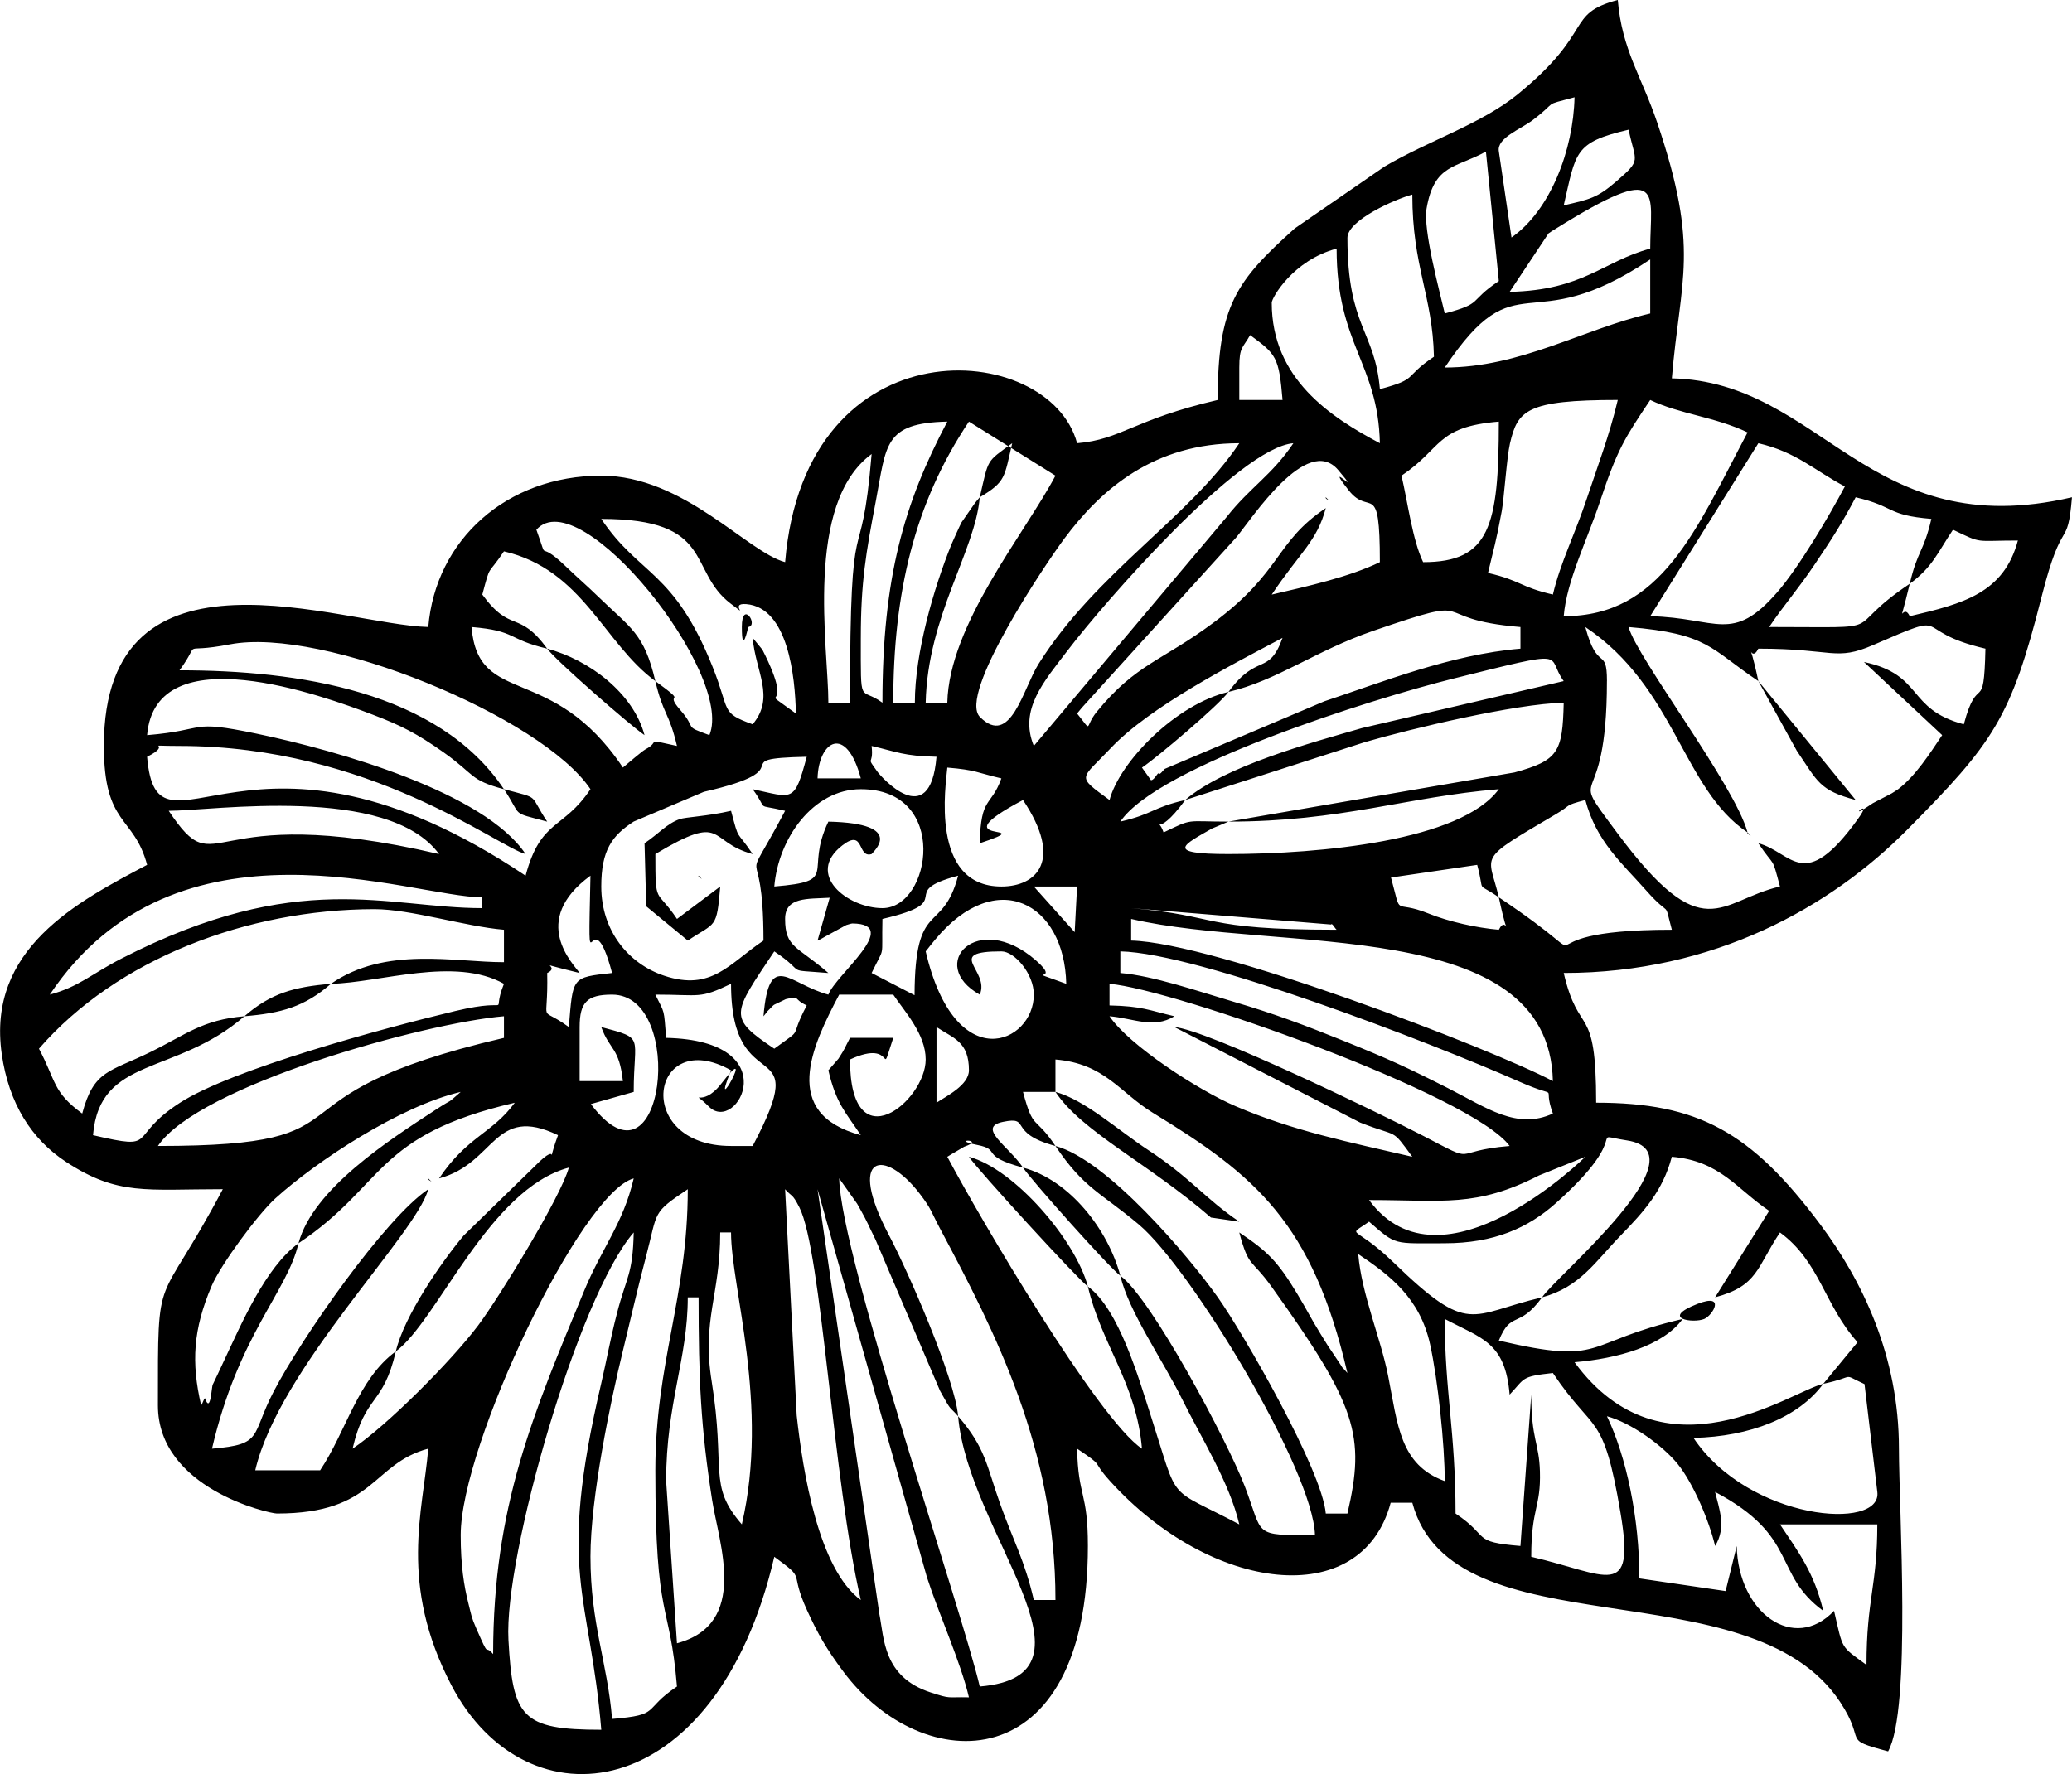 <?xml version="1.0" encoding="UTF-8"?> <svg xmlns="http://www.w3.org/2000/svg" xmlns:xlink="http://www.w3.org/1999/xlink" xmlns:xodm="http://www.corel.com/coreldraw/odm/2003" xml:space="preserve" width="2.661in" height="2.279in" version="1.1" style="shape-rendering:geometricPrecision; text-rendering:geometricPrecision; image-rendering:optimizeQuality; fill-rule:evenodd; clip-rule:evenodd" viewBox="0 0 2159.46 1849.56"> <defs> <style type="text/css"> .fil0 {fill:black} </style> </defs> <g id="Layer_x0020_1">  <path class="fil0" d="M694.25 1544.11c0,-81.13 22.54,-127.41 22.54,-191.6l11.27 0c0,86.12 2.28,135.53 14.12,211.38 7.04,45.16 38.76,129.15 -36.66,149.29l-11.27 -169.06zm1014.38 101.44c0,-63.07 -13.65,-127.05 -33.81,-169.06 24.65,6.58 58.01,30.27 73.94,50.04 16.12,20.01 32.76,59.42 38.77,85.21 12.18,-19.61 4.01,-39.15 0,-56.35 87.69,46.4 59.86,85.26 112.71,123.98 -9.16,-39.29 -26.06,-61.75 -45.08,-90.17l101.44 0c0,64.3 -11.27,77.96 -11.27,146.52 -27.59,-20.21 -24.26,-15.34 -33.81,-56.35 -41.69,43.96 -99.88,2.2 -101.44,-67.63l-11.59 47.01 -89.84 -13.2zm-202.88 -349.4c51.11,0 86.88,-15.92 115.91,-41.89 84.26,-75.4 29.24,-72.23 74.08,-65.33 81.21,12.49 -73.43,141.01 -88.55,163.58 39.4,-10.52 55.41,-37.12 82,-64.53 24.19,-24.95 43.73,-46.31 53.26,-81.99 50.36,4.19 67.75,33.8 101.44,56.35l-56.35 90.17c44.9,-11.99 43.29,-31.29 67.63,-67.62 41.56,30.45 46.02,75.45 80.82,114.44l-35.73 43.35c35.99,-7.62 17.55,-11.37 43.01,0.29l13.35 112.42c5.24,40.91 -133.66,30.18 -191.61,-56.35 58.93,-1.31 109.51,-21.22 135.25,-56.35 -33.7,7.85 -166.17,104.48 -259.23,-22.54 44.29,-3.69 91.93,-16.73 112.71,-45.08 -105.78,24.64 -79.53,48.65 -191.61,22.54 12.88,-31.9 20.42,-11.41 45.08,-45.08 -75.72,17.64 -74.87,41.12 -155.02,-36.58 -41.49,-40.22 -49.13,-25.3 -25.31,-42.32 28.91,25.12 24.63,22.54 78.89,22.54zm270.5 78.9c9.06,-3.86 22.69,-27.29 -7.01,-15.73 -39.7,15.44 -4.32,20.55 7.01,15.73zm-259.23 202.88c0,-85.26 -11.27,-127.94 -11.27,-202.88 38.59,20.42 63.07,24.1 67.63,78.89 16.42,-17.31 11.38,-18.85 45.08,-22.54 43.3,64.66 52.41,38.86 70.47,145.66 15.63,92.38 -13.92,64.37 -93.01,45.95 0,-51.6 10.14,-51.04 9.04,-89.12 -0.87,-29.82 -9.04,-33.02 -9.04,-79.95l-11.27 157.79c-51.95,-4.32 -30.73,-9.11 -67.63,-33.81zm-743.88 11.27c-35.83,-41.23 -16.49,-56.25 -31.43,-149 -10.37,-64.39 8.89,-89.86 8.89,-155.31l11.27 0c0,57.21 40.19,180.19 11.27,304.31zm326.86 -484.65c51.64,4.3 66.83,34.42 101.95,55.84 106.5,64.97 165.87,114.38 202.36,271.02 -11.14,-12.81 1.5,3.73 -14.34,-19.47 -6.6,-9.66 -5.84,-8.69 -13.22,-20.6 -11.73,-18.92 -13.85,-24.44 -24.89,-42.73 -20.36,-33.73 -30.66,-43.9 -60.26,-63.72 10.03,37.55 12.24,26.66 33.64,56.53 88.97,124.19 97.99,155.3 79.07,236.52l-22.54 0c-3.75,-45.09 -85.52,-187.3 -112.6,-225.53 -30.14,-42.56 -115.06,-143.23 -169.17,-157.68 29.85,44.58 47.51,48.66 87.06,82 53.91,45.44 181.94,256.47 183.44,323.75 -65.91,0 -53.23,1.1 -73.12,-50.85 -18.17,-47.44 -97.3,-195.87 -129.75,-219.65 8.68,37.27 43.49,86.6 63.89,127.72 20.81,41.95 49.97,88.07 60.09,131.51 -76.82,-40.65 -62.12,-19.61 -91.6,-111.28 -13.4,-41.64 -33.72,-112.9 -66.19,-136.69 14.14,60.71 50.68,100.91 56.35,169.06 -46.03,-30.82 -170.1,-242.36 -202.88,-304.31 1.52,-0.84 3.84,-2.4 4.42,-2.74l13.17 -7.74c24.2,-8.33 -16.94,-7.86 13.69,-1.85 25.79,5.06 1.35,11.25 47.61,23.6 -14.94,-22.31 -48.77,-41.92 -20.81,-47.69 30.08,-6.21 3.84,11.59 54.63,25.15 -21.92,-32.73 -22.81,-15.12 -33.81,-56.35l33.81 0 0 -33.81zm0 33.81c28.19,42.09 96.51,74.04 162.07,130.97l29.53 4.28c-34.76,-23.27 -50.97,-45.85 -94.61,-74.46 -30.94,-20.29 -66.5,-52.65 -97,-60.79zm-33.81 78.89c9.35,13.96 90.05,104.36 101.44,112.71 -12.9,-48.3 -52.93,-99.76 -101.44,-112.71zm-56.35 -11.27c9.14,13.65 113.08,127.27 123.98,135.25 -12.92,-48.38 -76.4,-122.55 -123.98,-135.25zm0 563.55c-23.92,-0.53 -18.13,1.98 -39.96,-5.12 -49.76,-16.21 -48.37,-56.68 -53.42,-81.84l-64.42 -442.77 114 404.46c12.04,37.56 35.27,88.67 43.79,125.27zm-112.71 -101.44c-44.2,-32.38 -60.39,-133.96 -66.81,-192.42l-12.09 -235.87c7.26,8.35 7.23,3.83 14.88,18.94 23.31,46.09 34.79,283.87 64.02,409.36zm593.37 -266.52c8.08,36.84 15.26,104.63 15.26,142.53 -46.95,-16.99 -48.97,-58.99 -59.07,-109.99 -7.79,-39.35 -27.63,-84.96 -31.1,-126.69 32.61,21.84 64.29,45.7 74.91,94.15zm-863.87 401.77c-83.12,0 -92.28,-12.79 -96.75,-93.74 -4.82,-87.2 72.79,-358.25 130.57,-424.72 -0.98,44.18 -7.53,45.83 -17.4,84.04 -7.38,28.58 -10.89,49.51 -16.54,73.63 -46.6,198.98 -11.82,217.27 0.13,360.8zm-11.27 -180.33c0,-61.54 20.87,-161.97 33.68,-214.29 8.48,-34.62 14.66,-62.36 24.44,-99.54 12.28,-46.7 5.63,-44.15 43.32,-69.39 0,111.92 -33.81,181.12 -33.81,293.04 0,161.02 14.93,134.01 22.54,225.42 -36.89,24.71 -15.67,29.49 -67.62,33.81 -4.93,-59.2 -22.54,-99.14 -22.54,-169.06zm383.21 -146.52c-3.3,-39.65 -52.87,-152.4 -71.8,-188.22 -45.29,-85.7 -4.82,-91.63 31.86,-43.67 12.5,16.33 11.47,18.21 21.19,36.46 57.13,107.27 120.19,228.98 120.19,387.03l-22.54 0c-9.78,-41.96 -21.38,-61.72 -35.09,-100.17 -14.17,-39.75 -15.07,-58.37 -43.81,-91.44 10.06,120.94 159.33,270.39 22.54,281.77 -18.66,-80.11 -144.67,-446.78 -146.52,-529.73l18.69 26.39c1.27,2.11 2.83,5.04 4.05,7.22 6.6,11.75 7.61,15.06 15.04,30.05l67.44 157.98c12.86,23.24 8.48,14.51 18.75,26.33zm-518.46 123.98c0,-94.24 125.72,-357.36 180.33,-371.94 -10.95,47.02 -33.01,72.12 -51.72,117.34 -52.78,127.57 -94.8,224.33 -94.8,378.58 -10.08,-11.6 -2.71,7.27 -17.8,-27.28 -4.98,-11.41 -4.83,-13.05 -8.04,-25.78 -4.54,-17.99 -7.97,-39.48 -7.97,-70.92zm-270.5 -135.25c-10.48,-44.99 -8.38,-79.16 10.82,-124.36 9.56,-22.53 48.6,-75.26 66.44,-91.42 43.07,-39.05 130.14,-96.37 193.25,-111.07 -17.25,14.99 -4.53,4.5 -26.35,18.74 -48.33,31.55 -127.56,82.27 -142.72,139.05 90.93,-60.89 78.49,-112.29 225.42,-146.52 -23.58,32.18 -49.45,34.92 -78.9,78.9 59.25,-15.82 56.66,-77.38 123.98,-45.08 -15.25,42.12 5.89,1.56 -24.1,32.25l-74.18 72.34c-23.41,27.78 -62.25,84.21 -70.78,120.82 43.28,-31.71 97.01,-169.36 180.34,-191.6 -8.01,29.99 -73.11,136.09 -94.6,164.63 -28.3,37.6 -95.13,104.51 -130.82,128.41 13.33,-57.23 31.75,-44.21 45.08,-101.44 -39.58,29 -51.5,83.07 -78.89,123.98l-67.63 0c24.75,-106.25 167.74,-245.87 180.34,-293.04 -44.86,30.04 -131.63,154.22 -161.11,210.83 -24.25,46.56 -10.15,55.17 -64.31,59.67 27.81,-119.35 78.23,-162.91 90.17,-214.15 -34.73,25.44 -59.41,83.85 -78.53,124.35 -3.41,7.22 -7.69,16.68 -10.85,22.96 -1.33,2.64 -2.2,30.72 -7.97,14.57 -0.59,-1.64 -2.51,4.92 -4.08,7.19zm236.69 -236.69c-1.12,1.12 3.14,3.14 3.36,3.36l-3.36 -3.36zm980.57 22.54c77.58,0 111.48,7.96 177.2,-25.67l48.22 -19.41c-0.05,0.04 -149.93,148.12 -225.42,45.08zm-450.84 -180.33c17.54,11.75 33.81,14.94 33.81,45.08 0,15.47 -23.52,26.92 -33.81,33.81l0 -78.89zm-78.89 112.71c-84.25,-22.5 -50.99,-92.75 -22.54,-146.52l56.35 0c11.7,17.48 33.81,41.04 33.81,67.62 0,43.46 -78.89,108.19 -78.89,0 49.94,-23.1 29.16,25.49 45.08,-22.54l-45.08 0c-6.84,12.93 -4.16,9.44 -12.06,21.76l-10.48 12.05c8.03,34.47 17.54,43.32 33.81,67.63zm-732.61 11.27c42.15,-62.95 277.67,-128.34 360.67,-135.25l0 22.54c-265.53,61.86 -122.78,112.71 -360.67,112.71zm1059.46 -123.98l193.51 99.53c41.02,16.16 31.95,5 54.45,35.72 -66.59,-15.51 -123.05,-26.64 -184.02,-52.67 -39.45,-16.84 -111.53,-63.94 -131.57,-93.85 24.96,2.08 45.9,13.49 67.63,0 -26.53,-6.18 -33.29,-10.5 -67.63,-11.27l0 -22.54c66.6,5.54 377.93,115.71 417.02,169.06 -64.32,5.35 -30.59,20.35 -90.18,-10.62 -46.91,-24.38 -224.96,-110.51 -259.22,-113.36zm-619.9 0c0,-25.97 7.84,-33.81 33.81,-33.81 77.96,0 54.4,216.21 -22.11,114.09l44.65 -12.65c0,-59.22 12.45,-55.27 -33.81,-67.63 8.84,24.43 18.66,20.93 22.54,56.35l-45.08 0 0 -56.35zm134.78 83c29.2,29.2 82.44,-68.9 -44.61,-71.73 -2.58,-30.99 -1.08,-24.53 -11.27,-45.08 47.43,0 45.53,4.74 78.89,-11.27 0,125.83 87.36,46.57 22.54,169.06l-22.54 0c-103.56,0 -83.93,-126.05 0,-78.89 -23.53,58.28 29.16,-37.05 -10.33,14.12 -21.07,27.3 -33.58,2.9 -12.69,23.79zm-698.32 -60.46c81.23,-93.46 216.78,-145.23 349.44,-145.44 38.06,-0.06 94.73,18.1 135.21,21.47l0 33.81c-51.99,0 -123.64,-16.86 -180.33,22.54 51.19,-1.14 129.17,-28.75 180.33,0 -14.89,36.87 14,12.91 -50.58,28.32 -75.2,17.95 -233.5,60.86 -287.46,95.9 -56.13,36.44 -20,49.94 -90.26,33.57 6.91,-83 85.99,-61.57 157.79,-123.98 -43.88,3.65 -61.35,19.37 -97.94,37.31 -42.76,20.96 -58.95,18.56 -71.12,64.13 -30.9,-22.64 -26.91,-33.27 -45.08,-67.63zm214.14 -33.81c38.54,-3.21 62.56,-9.81 90.17,-33.81 -38.54,3.21 -62.56,9.81 -90.17,33.81zm349.4 -45.08c-5.84,-8.73 -53.2,-54.2 11.27,-101.44 -3.03,135.8 -0.66,14.53 22.54,101.44 -42.47,4.65 -40.72,3.92 -45.08,56.35 -32.74,-23.99 -21.25,1.57 -22.54,-56.35 16.29,-7.68 -20.24,-12.94 33.81,0zm214.15 -56.35c0,-23.07 23.22,-20.72 46.46,-22.1l-12.65 44.65c2.84,-1.03 6.31,-3.31 8.03,-4.21l21.89 -11.97c1.6,-0.37 5.08,-1.69 6.53,-1.67 51.82,0.63 -17.77,53.74 -25.19,74.21 -41.19,-11 -61.66,-47.42 -67.62,22.54 1.91,-2.02 4.11,-5.48 5.34,-6.42 1.17,-0.9 4.22,-4.65 5.69,-5.54l12.2 -5.85c16.06,-3.78 6.56,-0.54 21.86,6.54 -20.04,37.87 -0.93,20.99 -33.81,45.08 -48.69,-32.61 -44,-35.73 0,-101.44 36.05,24.14 7.89,18.51 56.35,22.54 -32.39,-28.15 -45.08,-26.25 -45.08,-56.35zm349.4 56.35l0 -22.54c81.62,1.82 321.69,94.24 416.28,135.99 45.26,19.98 22.35,-0.63 34.55,33.07 -37.42,17.31 -68.97,-5.97 -108.98,-26.27 -42.04,-21.33 -62.81,-30.88 -108.51,-49.28 -41.19,-16.59 -71.4,-28.06 -116.43,-41.36 -36.61,-10.81 -82.88,-26.78 -116.91,-29.61zm11.27 -33.81l0 -22.54c153.22,35.7 435.7,-4.27 439.56,169.06 -65.18,-34.49 -353.22,-144.6 -439.56,-146.52zm-214.15 11.27c1.75,-2.02 3.95,-5.04 4.97,-6.29 1.03,-1.26 3.8,-4.65 5.08,-6.19 63.66,-76.5 134.59,-38.16 136.47,46.3 -50.6,-18.32 -2.28,1.13 -31.79,-24.56 -60.74,-52.88 -114.29,4.42 -58.37,35.83 11.14,-25.18 -38.12,-45.09 22.54,-45.09 13.72,0 33.81,23.31 33.81,45.09 0,50.99 -82.01,86.68 -112.71,-45.09zm214.15 -45.08l208.34 17.08c1.02,-2.04 3.8,3.72 5.81,5.46 -143.66,0 -120.29,-14.73 -214.15,-22.54zm-1127.09 90.17c132.35,-197.64 377.37,-101.44 450.84,-101.44l0 11.27c-99.31,0 -191.56,-41.95 -375.86,52.43 -31.59,16.18 -44.53,29.61 -74.97,37.74zm1510.3 -101.44c-10.81,-46.39 -24.46,-37.21 59.7,-86.8 17.08,-10.06 7.23,-8.43 30.47,-14.64 11.59,43.43 37.61,65.15 63.45,94.34 26.9,30.39 17.86,7.72 26.72,40.91 -180.84,0 -50.44,53.17 -180.34,-33.81 11.55,54.54 8.91,15.87 0,33.81 -22.91,-1.91 -52.2,-8.42 -73.24,-16.92 -37.93,-15.34 -27.31,6.08 -39.14,-37.5l89.84 -13.2c8.53,31.96 -2.37,16.5 22.54,33.81zm-484.65 -11.27l45.08 0 -2.5 47.59 -42.58 -47.59zm-157.79 33.81c81.43,-18.97 12.13,-27.26 78.9,-45.08 -16.7,62.55 -45.09,22.57 -45.42,124.59l-44.75 -23.16c14.36,-29.92 10.28,-12.06 11.27,-56.35zm-732.61 -259.23c24.92,-34.02 -3.23,-16.31 52.62,-27.04 96.79,-18.61 325.13,75.53 375.68,151.02 -28.62,42.74 -51.76,30.75 -67.63,90.17 -286.99,-192.18 -384.1,0.71 -394.48,-123.98 29.71,-14.73 -9.28,-11.27 33.81,-11.27 198.3,0 331.18,104.83 360.67,112.71 -43.01,-64.22 -194.45,-107.66 -280.68,-125.59 -71.61,-14.89 -49.43,-3.74 -113.8,1.62 8.71,-104.61 183.44,-41.11 235.41,-21.26 29.18,11.14 45.77,19.5 73.56,39.15 33.26,23.51 26.73,28.79 62.97,38.47 -68.65,-102.52 -215.2,-123.98 -338.13,-123.98zm338.13 123.98c19.77,29.53 5.7,23.3 45.08,33.81 -19.77,-29.53 -5.7,-23.3 -45.08,-33.81zm642.44 33.81c38.55,-57.57 262.03,-127.97 346.92,-149.08 126.32,-31.42 95.41,-24.43 115.19,2.56l-210.25 48.98c-52.5,15.19 -143.57,39.66 -184.23,75l187.54 -60.42c48.31,-14.04 156.43,-39.9 206.94,-41.02 -1.15,51.66 -5.64,60.15 -51.28,72.69l-298.11 51.28c117.71,0 185.17,-25.77 281.77,-33.81 -39.43,53.82 -186.19,67.62 -281.77,67.62 -67.02,0 -47.22,-9.48 -17.22,-26.59l17.22 -7.22c-45.8,0 -36.29,-3.76 -67.63,11.27 -7.52,-21.26 -10.13,10.78 22.54,-33.81 -34.98,8.15 -32.65,14.39 -67.63,22.54zm-360.67 67.63c4.16,-50.02 40.36,-101.44 90.17,-101.44 92.91,0 73.48,123.98 22.54,123.98 -36.12,0 -81.03,-35.15 -41.66,-65.5 23.27,-17.94 15.17,13.87 30.39,9.14 0.83,-1.76 37.34,-31.97 -45.08,-33.81 -25.57,53.29 12.66,61.88 -56.35,67.63zm-123.98 -33.81c73.74,-44.21 53.77,-12.73 101.44,0 -17.96,-26.81 -13.64,-11.74 -22.54,-45.08 -24.35,5.67 -47.45,6.51 -53.48,8.65 -13.63,4.83 -21.98,15.32 -36.68,25.16l1.74 65.7 43.35 35.73c29.26,-19.59 30.08,-11.47 33.81,-56.35l-45.08 33.81c-21.88,-32.68 -22.54,-12.97 -22.54,-67.63zm157.79 -101.44c-13.05,48.89 -14.42,42.7 -56.35,33.81 17.58,23.99 0.86,14.65 33.81,22.54 -49.74,94 -22.54,17.54 -22.54,135.25 -35.81,23.98 -53.88,53.12 -103.43,36.66 -37.31,-12.4 -65.64,-46.82 -65.64,-93.01 0,-37.66 11.05,-52.96 33.81,-67.7l73.12 -30.99c108.46,-24.81 17.06,-34.55 107.21,-36.56zm-109.35 127.34l-3.36 -3.36c-1.12,1.12 3.14,3.14 3.36,3.36zm-555.64 -70.98c45.43,0 228.38,-27.79 281.77,45.08 -249.84,-58.2 -227.85,35.44 -281.77,-45.08zm867.86 78.9c-75.1,0 -57.77,-107.03 -56.35,-123.98 30.43,2.53 30.66,5.28 56.35,11.27 -11.01,30.42 -21.44,17.96 -22.54,67.63 68.18,-22.61 -47.1,3.69 45.08,-45.08 42.27,63.12 14.22,90.17 -22.54,90.17zm236.69 -202.88c50.6,-11.79 91.27,-43.21 150.64,-63.59 117.06,-40.19 51.56,-12.53 153.68,-4.04l0 22.54c-72.58,6.04 -145.79,35.51 -204.37,54.86l-166.27 70.43c-1.38,0.92 -5.36,6.94 -6.34,4.94 -0.97,-1.99 -4.34,6.92 -8.11,6.91l-9.39 -13.15c16.21,-10.86 79.86,-64.82 90.17,-78.89 -54.35,12.66 -113.2,72.35 -123.98,112.71 -35.24,-25.82 -30.3,-20.65 1.05,-53.87 41.17,-43.63 127.28,-87.68 179.29,-115.2 -14.6,40.33 -26.01,14.94 -56.35,56.35zm-371.94 56.35c26.54,6.18 33.29,10.5 67.63,11.27 -6.68,80.26 -59.13,18.97 -61.07,16.28 -13.58,-18.86 -4.11,-5.19 -6.56,-27.55zm-56.35 33.81c1.09,-39.36 29.94,-56.71 45.09,0l-45.09 0zm270.5 -67.63c1.75,-2.01 4.04,-4.93 5.08,-6.17l160.77 -177.37c16.3,-19.64 73.85,-108.47 106.29,-70.34 28.2,33.16 -17,-14.42 10.97,21.18 22.23,28.29 32.47,-13.07 32.47,74.9 -32.48,15.58 -73.74,24.73 -112.71,33.81 29.84,-44.57 47.08,-55.43 56.35,-90.17 -53.31,35.7 -44.88,65.77 -117.15,119.54 -53.91,40.11 -80.69,42.79 -121.46,92.7 -13.6,16.65 -3.74,22.55 -20.62,1.91zm259.23 -225.42c-1.12,1.12 3.14,3.14 3.36,3.36l-3.36 -3.36zm293.04 191.6c0,-36.64 -9.77,-8.51 -22.54,-56.35 94.17,63.06 101.16,168.68 169.06,214.15 -13.06,-48.93 -115.53,-182.49 -123.98,-214.15 83.63,6.96 84.97,22.69 135.25,56.35 -11.55,-54.54 -8.91,-15.88 0,-33.81 79.06,0 80.05,13.39 119.97,-3.9 86.55,-37.48 35.42,-15.04 116.71,3.9 -1.59,71.44 -7.67,23.22 -22.54,78.89 -60.16,-16.06 -41.27,-51.56 -104.07,-64.99l81.52 76.27c-12.74,19.02 -27.83,42.66 -45.94,56.4 -1.83,1.39 -4.88,3.13 -6.74,4.37l-19.59 10.19c-32.81,22.43 3.27,-9.62 -15.57,16.5 -56.73,78.67 -68.14,34.76 -103.77,25.24 17.96,26.81 13.64,11.74 22.54,45.08 -63.81,14.87 -79.19,65.97 -169.86,-56.16 -54.74,-73.74 -10.48,-11.33 -10.48,-157.99zm157.79 0l40.07 72.64c21.83,32.2 23.35,41.19 61.37,51.34l-101.44 -123.98zm-11.27 157.79c-1.12,1.12 3.14,3.14 3.36,3.36l-3.36 -3.36zm-1262.34 -315.59c45.6,-51.41 206.65,150.44 180.34,214.15 -28.44,-10.29 -12.12,-5.33 -30.26,-26.1 -19.02,-21.77 11.04,-3.04 -26.1,-30.26 8.15,34.98 14.39,32.65 22.54,67.63 -35.37,-7.49 -15.85,-5.28 -32.91,3.57 -2.31,1.2 -9.63,7.54 -11.27,8.73l-12.17 10.24c-74.2,-110.82 -150.77,-62.14 -157.79,-146.52 47.38,3.94 37.13,12.81 78.89,22.54 -30.13,-41.12 -37.5,-15.24 -67.63,-56.35 8.9,-33.35 4.59,-18.27 22.54,-45.08 82.26,19.16 104.09,95.9 157.79,135.25 -11.6,-49.8 -25.85,-55.3 -59,-87.52 -14.11,-13.72 -20.47,-18.71 -34.98,-32.64 -31.18,-29.91 -16.1,0.79 -30,-37.63zm11.27 123.98c8.11,11.67 87.14,80.59 101.44,90.17 -11.73,-43.92 -57.78,-78.51 -101.44,-90.17zm214.15 78.89c-33.99,-12.3 -23.03,-13.06 -41.69,-59.75 -40.54,-101.44 -76.32,-94.98 -116.11,-154.4 119.49,0 89.57,53.72 134.8,88.25 21.81,16.66 -2.65,-0.95 16.28,0.58 43.79,3.54 50.95,75.87 51.8,114.05 -46.04,-33.73 2.95,8.21 -34.92,-66.52l-10.16 -12.38c2.95,35.47 23.75,61.73 0,90.17zm-11.27 -101.44c0,31.46 6.57,0.02 6.7,0 11.15,-1.81 -6.7,-28.83 -6.7,0zm1070.74 0c15.42,-23.04 29.54,-38.61 47.45,-65.25 18.45,-27.45 27.79,-41.79 42.71,-70 41.76,9.73 31.52,18.6 78.89,22.54 -8.15,34.98 -14.39,32.65 -22.54,67.63 23.79,-17.43 28.72,-31.92 45.08,-56.35 31.34,15.04 21.82,11.27 67.63,11.27 -14.63,54.77 -57.04,65.93 -112.71,78.89 -7.68,-16.29 -12.94,20.24 0,-33.81 -75.95,50.86 -12.75,45.08 -146.52,45.08zm-11.27 -191.6c39.87,9.29 57.99,28.06 90.17,45.08 -15.89,30.02 -47.92,84.3 -70.32,110.08 -47.22,54.34 -62.39,26.73 -132.56,25.17l112.71 -180.33zm-371.94 33.81c42.76,-28.63 35.49,-50.87 101.44,-56.35 0,109.45 -9.63,146.52 -78.89,146.52 -11.11,-23.14 -15.93,-61.79 -22.54,-90.17zm-529.73 236.69c0,-114.27 21.95,-208 78.89,-293.05l90.17 56.35c-32.17,60.8 -110.9,155.16 -112.71,236.69l-22.54 0c2.02,-90.46 51.69,-158.07 56.35,-214.15 -1.75,2.01 -4.14,4.84 -5.1,6.16l-13.87 19.96c-1.73,3.07 -10.02,21.69 -10.63,23.19 -18.1,44.83 -38.04,112.57 -38.04,164.84l-22.54 0zm90.17 -214.15c27.27,-16.35 25.44,-20.43 33.81,-56.35 -27.59,20.21 -24.26,15.34 -33.81,56.35zm-157.79 214.15c0,-56.86 -25.41,-207.58 45.08,-259.23 -11.25,135.16 -22.54,33.93 -22.54,259.23l-22.54 0zm214.15 45.08c-15.72,-38.06 10.62,-67.22 35.44,-99.81 38.08,-49.99 178.43,-211.06 235.06,-215.78 -22.29,33.28 -45.19,45.95 -69.58,76.94l-200.92 238.64zm214.15 -315.59c-52.13,77.85 -148.87,134.16 -209.33,230.27 -15.95,25.35 -28.97,87.15 -60.94,55.19 -23.57,-23.57 69.03,-160.67 87.91,-186.03 38.74,-52.01 93.78,-99.42 182.36,-99.42zm338.13 180.33c3.09,-37.07 24.48,-79.37 37.91,-119.88 17.94,-54.11 25.71,-65.88 52.26,-105.53 31,14.87 67.44,17.5 101.44,33.81 -54.45,102.9 -89.74,191.6 -191.6,191.6zm-732.61 22.54c0,-58.11 5.35,-88.47 15.58,-142.21 11.22,-58.93 8.07,-81.73 74.58,-83.21 -45.09,85.2 -67.63,162.7 -67.63,293.05 -23.88,-17.5 -22.54,6.16 -22.54,-67.63zm653.71 -67.63c6.42,-27.54 8.01,-30.43 14.34,-64.56 2.25,-12.12 5.27,-56.38 8.52,-70.37 7.99,-34.41 16.8,-45.41 112.39,-45.41 -8.41,36.09 -21.77,71.13 -32.32,102.93 -12.05,36.34 -27.61,66.89 -35.31,99.94 -34.98,-8.15 -32.65,-14.39 -67.62,-22.54zm-247.96 -247.96c27.12,19.87 30.06,22.55 33.81,67.63l-45.08 0 0 -33.81c0,-21.76 3.55,-20.06 11.27,-33.81zm22.54 -33.81c0,-4.91 22,-44.17 67.63,-56.35 0,100.16 43.22,119.28 45.08,202.88 -51.62,-27.32 -112.71,-67.36 -112.71,-146.52zm180.33 67.62c76.99,-114.98 85.22,-26.37 214.15,-112.71l0 56.35c-70.44,16.41 -135.04,56.35 -214.15,56.35zm-101.43 -135.25c0,-18.15 49.24,-40.17 67.62,-45.08 0,75.51 21.11,104.8 22.54,169.06 -32.73,21.92 -15.13,22.8 -56.35,33.81 -5.08,-61.02 -33.81,-64.5 -33.81,-157.79zm209.57 -4.58c1.91,-1.44 4.75,-3.16 6.82,-4.45 116.38,-72.53 99.2,-38.12 99.2,20.3 -49.09,13.11 -69.38,43.36 -146.52,45.08l40.5 -60.93zm-108.13 83.48c-5.55,-23.81 -22.72,-87.38 -18.98,-109.31 7.98,-46.81 30.59,-42.04 61.88,-59.51l13.45 135c-32.73,21.92 -15.12,22.81 -56.35,33.81zm123.98 -112.71c12.95,-55.57 10.49,-65.58 67.63,-78.9 7.27,34.36 14.01,30.73 -12.83,53.91 -20.01,17.28 -27.24,18.57 -54.79,24.99zm-67.63 -56.35c-2.34,-13.87 22.5,-22.89 35.17,-32.45 27.84,-21.01 9.03,-14.64 43.73,-23.9 -1.22,54.82 -25.08,117.79 -65.7,146.2l-13.2 -89.84zm-293.04 259.23c-88.36,20.58 -100.2,41.23 -146.52,45.08 -28.84,-108.03 -283.36,-127.8 -304.31,123.98 -39.58,-10.57 -105.67,-90.17 -191.6,-90.17 -98.53,0 -172.77,66.87 -180.33,157.79 -89.29,-1.99 -338.13,-100.19 -338.13,123.98 0,84.09 31.22,72.05 45.08,123.98 -72.94,38.59 -167.16,87.46 -151.52,197.19 7.35,51.55 31.05,88.98 67.18,112.57 53.97,35.25 82.95,28.37 163.23,28.37 -69.15,130.68 -67.63,76.75 -67.63,225.42 0,86.76 116.1,112.71 123.98,112.71 102.88,0 98.51,-51.8 157.79,-67.63 -5.43,65.28 -31.02,140.69 24.02,246.48 78,149.91 275.89,127 336.64,-133.77 34.95,25.61 14.38,12.63 34.21,55.95 11.21,24.5 19.97,39.88 37.72,63.72 82.51,110.87 254.92,114.24 254.92,-130.94 0,-56.65 -10.14,-50.47 -11.27,-101.44 30.31,20.3 13.52,10.72 34.11,33.51 105.14,116.41 262.31,136.81 292.75,22.84l22.54 0c41.99,157.26 351.58,64.9 445.92,207.8 28.42,43.05 0.08,38.11 50,51.43 24.4,-43.42 11.27,-253 11.27,-315.59 0,-96.73 -38.22,-175.08 -81.92,-233.66 -72.26,-96.84 -127.75,-127.01 -233.66,-127.01 0,-106.16 -17.82,-66.62 -33.81,-135.25 156.8,0 278.41,-68.91 357.95,-149.24 90.41,-91.29 108.12,-116.32 140.16,-243.05 21.95,-86.82 26.9,-46.93 31.62,-103.63 -212.98,49.62 -259.83,-120.48 -417.02,-123.98 8.73,-104.94 29.64,-133.88 -15.22,-266.55 -16.24,-48.04 -36.81,-75.93 -41.13,-127.93 -55.46,14.81 -23.26,32.19 -104.42,98.45 -37.6,30.7 -93.04,48.33 -138.83,75.31l-93.41 64.39c-60.74,54.57 -80.36,80.34 -80.36,178.87z"></path> </g> </svg> 